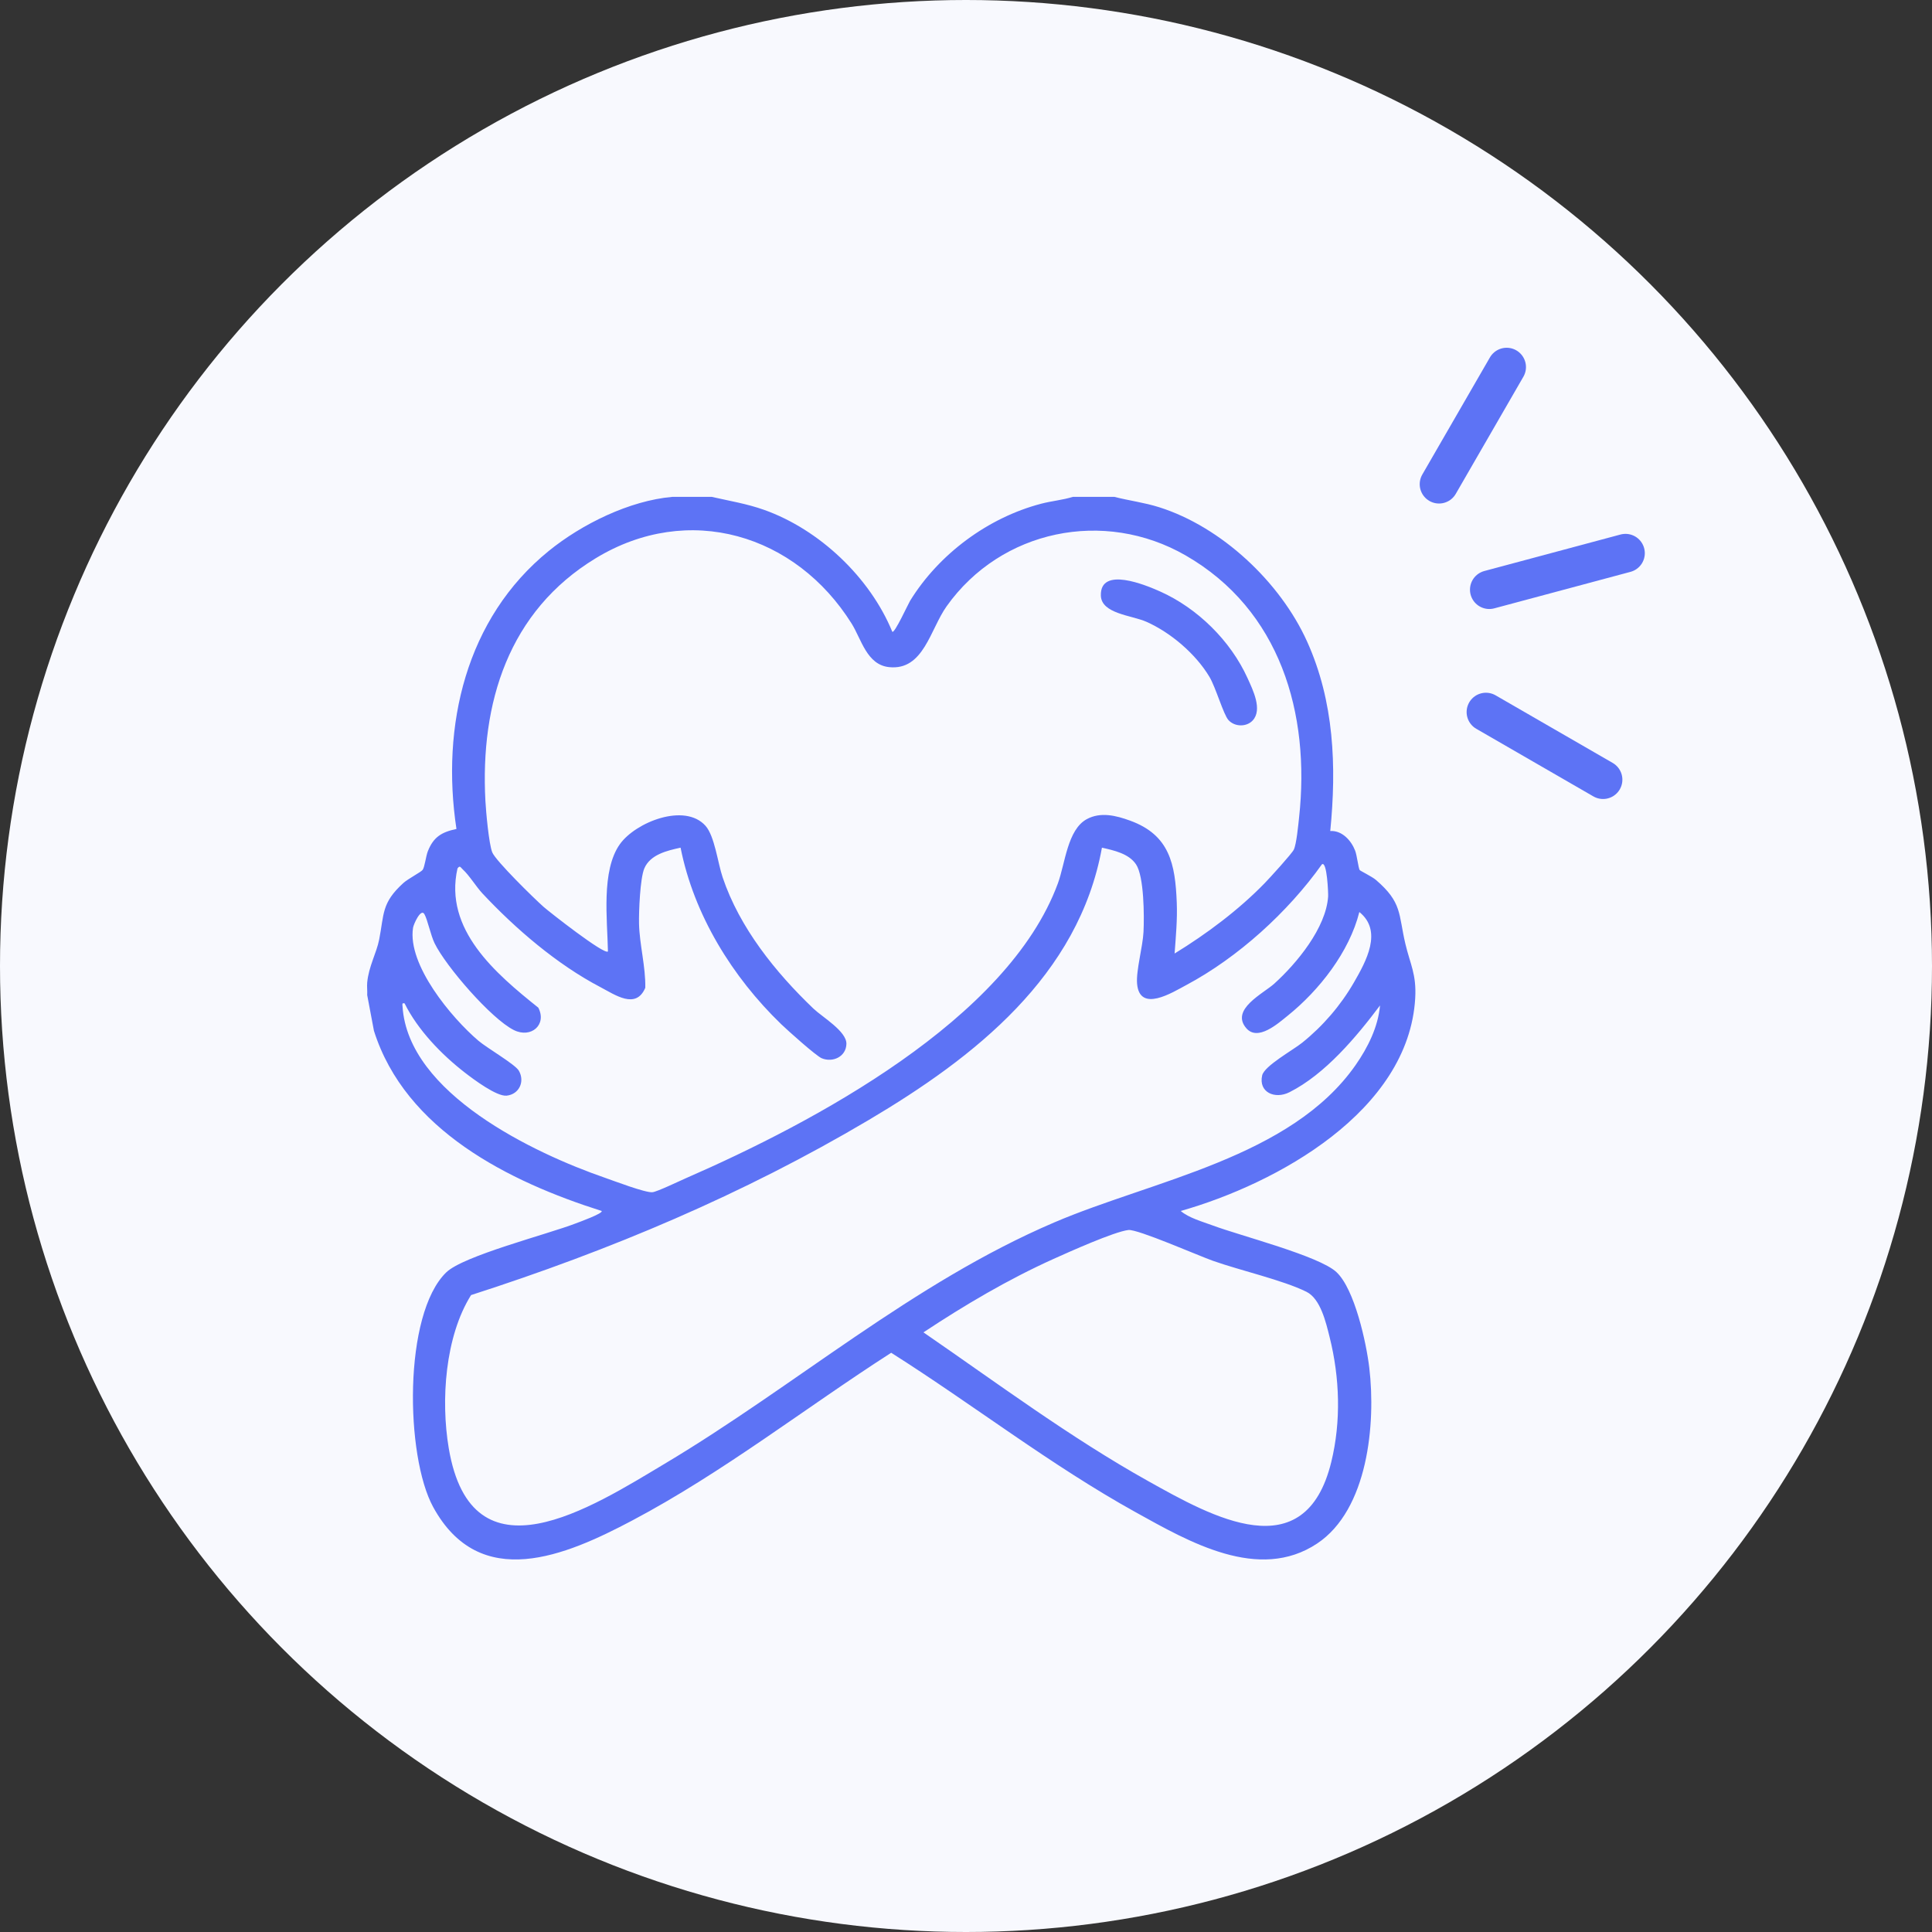 <svg xmlns="http://www.w3.org/2000/svg" fill="none" viewBox="0 0 100 100" height="100" width="100">
<rect x="0" y="0" width="100" height="100" fill="#333333" stroke="none"/>
<g clip-path="url(#clip0_2297_2583)">
<circle fill="#F8F9FE" r="50" cy="50" cx="50"></circle>
<path fill="#5D73F5" d="M36.839 25.718C37.75 25.926 38.664 26.074 39.55 26.39C42.414 27.408 45.032 29.89 46.186 32.701C46.306 32.792 47.005 31.262 47.106 31.098C48.593 28.68 51.144 26.789 53.896 26.071C54.438 25.929 54.998 25.883 55.53 25.718H57.679C58.445 25.914 59.233 26.012 59.992 26.252C63.226 27.271 66.267 30.133 67.653 33.201C69.057 36.306 69.184 39.667 68.854 43.013C69.466 42.977 69.941 43.506 70.143 44.032C70.235 44.27 70.312 44.942 70.377 45.034C70.405 45.074 71.025 45.378 71.213 45.541C72.586 46.717 72.378 47.305 72.741 48.848C72.993 49.916 73.322 50.428 73.251 51.665C72.915 57.515 66.091 61.266 61.114 62.68C61.539 63.042 62.234 63.231 62.777 63.432C64.207 63.966 68.279 65.005 69.174 65.844C70.118 66.726 70.724 69.519 70.875 70.803C71.217 73.686 70.808 78.142 68.174 79.893C65.154 81.902 61.533 79.798 58.785 78.275C54.374 75.83 50.381 72.712 46.128 70.019C41.654 72.894 37.432 76.211 32.718 78.704C29.286 80.519 24.846 82.434 22.422 78.006C20.98 75.372 20.864 68.028 23.096 65.859C23.985 64.995 28.325 63.893 29.8 63.323C29.94 63.27 31.238 62.801 31.141 62.679C26.345 61.161 20.98 58.493 19.355 53.353L19.006 51.503C19.019 51.291 18.987 51.07 19.006 50.859C19.085 50.014 19.489 49.329 19.626 48.631C19.887 47.307 19.736 46.738 20.884 45.699C21.111 45.493 21.792 45.138 21.875 45.026C21.983 44.88 22.044 44.316 22.145 44.06C22.438 43.321 22.857 43.07 23.626 42.907C22.818 37.57 24.109 32.002 28.407 28.514C30.12 27.125 32.578 25.914 34.797 25.718H36.839ZM60.796 49.355C62.451 48.341 64.116 47.098 65.469 45.703C65.721 45.444 66.86 44.195 66.967 43.978C67.106 43.691 67.198 42.7 67.24 42.317C67.828 36.919 66.263 31.564 61.366 28.747C57.149 26.322 51.818 27.418 48.999 31.378C48.141 32.583 47.807 34.714 46.023 34.531C44.866 34.413 44.587 33.088 44.082 32.28C41.187 27.652 35.637 25.975 30.832 28.896C26.323 31.636 24.849 36.381 25.125 41.463C25.155 42.012 25.303 43.677 25.479 44.117C25.656 44.556 27.65 46.51 28.136 46.939C28.422 47.192 31.29 49.445 31.467 49.247C31.439 47.63 31.106 45.063 32.088 43.69C32.9 42.556 35.442 41.536 36.519 42.746C36.99 43.277 37.154 44.671 37.403 45.408C38.282 48.021 40.137 50.325 42.102 52.204C42.557 52.64 43.825 53.377 43.81 54.032C43.795 54.688 43.114 55.012 42.536 54.777C42.245 54.659 40.756 53.322 40.435 53.012C37.907 50.573 35.914 47.35 35.227 43.875C34.542 44.025 33.655 44.226 33.349 44.951C33.132 45.462 33.062 47.179 33.076 47.802C33.099 48.886 33.422 50.033 33.4 51.127C32.918 52.27 31.834 51.49 31.075 51.093C28.836 49.922 26.687 48.078 24.969 46.242C24.649 45.9 24.281 45.295 23.953 45.001C23.84 44.9 23.81 44.772 23.68 44.949C22.962 48.115 25.66 50.394 27.863 52.157C28.319 53.037 27.49 53.761 26.597 53.316C25.428 52.734 23.081 50.023 22.495 48.824C22.288 48.398 22.131 47.599 21.965 47.313C21.783 46.999 21.407 47.839 21.379 48.02C21.078 49.939 23.373 52.683 24.759 53.865C25.208 54.248 26.667 55.089 26.856 55.42C27.18 55.986 26.867 56.643 26.222 56.711C25.71 56.764 24.507 55.864 24.067 55.523C22.851 54.582 21.625 53.311 20.941 51.934C20.798 51.907 20.828 51.971 20.835 52.091C21.117 56.602 27.657 59.697 31.306 60.959C31.776 61.122 33.404 61.745 33.77 61.709C34.017 61.684 35.179 61.124 35.517 60.977C42.087 58.11 52.158 52.775 54.754 45.728C55.137 44.688 55.247 42.94 56.257 42.396C56.97 42.012 57.768 42.212 58.491 42.475C60.543 43.219 60.831 44.726 60.909 46.717C60.944 47.602 60.861 48.476 60.797 49.355H60.796ZM68.423 44.736C66.669 47.205 64.086 49.554 61.403 50.986C60.683 51.37 58.983 52.442 58.855 50.912C58.798 50.234 59.15 49.007 59.188 48.232C59.227 47.431 59.221 45.372 58.802 44.741C58.43 44.181 57.652 44.015 57.036 43.875C55.837 50.511 50.427 54.735 44.968 57.969C38.466 61.821 31.577 64.719 24.382 67.033C23.034 69.186 22.812 72.486 23.226 74.951C24.417 82.047 30.638 78.011 34.403 75.764C41.187 71.716 47.233 66.411 54.569 63.272C59.659 61.093 66.817 59.924 70.166 55.127C70.797 54.223 71.33 53.157 71.43 52.041C70.21 53.667 68.591 55.603 66.74 56.534C65.986 56.913 65.133 56.537 65.329 55.664C65.44 55.171 66.917 54.359 67.399 53.972C68.471 53.111 69.391 52.044 70.08 50.85C70.701 49.772 71.587 48.191 70.359 47.206C69.842 49.271 68.284 51.26 66.648 52.575C66.141 52.983 65.102 53.913 64.507 53.219C63.669 52.245 65.393 51.424 65.955 50.915C67.124 49.858 68.636 48.027 68.744 46.4C68.754 46.246 68.69 44.556 68.425 44.736H68.423ZM58.406 63.665C57.67 63.75 55.324 64.805 54.526 65.164C52.184 66.22 49.935 67.548 47.798 68.963C51.606 71.583 55.394 74.407 59.433 76.663C62.732 78.506 67.545 81.229 68.905 75.678C69.422 73.572 69.346 71.305 68.821 69.209C68.633 68.457 68.353 67.225 67.622 66.863C66.409 66.261 64.177 65.754 62.78 65.259C62.029 64.993 58.879 63.611 58.406 63.665Z"></path>
<path fill="#5D73F5" d="M64.842 37.288C64.524 37.636 63.908 37.629 63.585 37.271C63.325 36.985 62.931 35.587 62.6 35.033C61.892 33.848 60.596 32.739 59.33 32.18C58.573 31.847 57.004 31.767 56.98 30.824C56.94 29.294 59.31 30.286 60.039 30.611C61.978 31.474 63.697 33.167 64.573 35.101C64.844 35.699 65.358 36.725 64.842 37.288Z"></path>
<path stroke-linecap="round" stroke-width="2" stroke="#5D73F5" d="M77.984 19L74.484 25.062"></path>
<path stroke-linecap="round" stroke-width="2" stroke="#5D73F5" d="M76.912 36.856L82.974 40.356"></path>
<path stroke-linecap="round" stroke-width="2" stroke="#5D73F5" d="M77.086 30.522L84.135 28.633"></path>
</g>
<defs>
<clipPath id="clip0_2297_2583">
<rect fill="white" height="100" width="100"></rect>
</clipPath>
</defs>
</svg>
